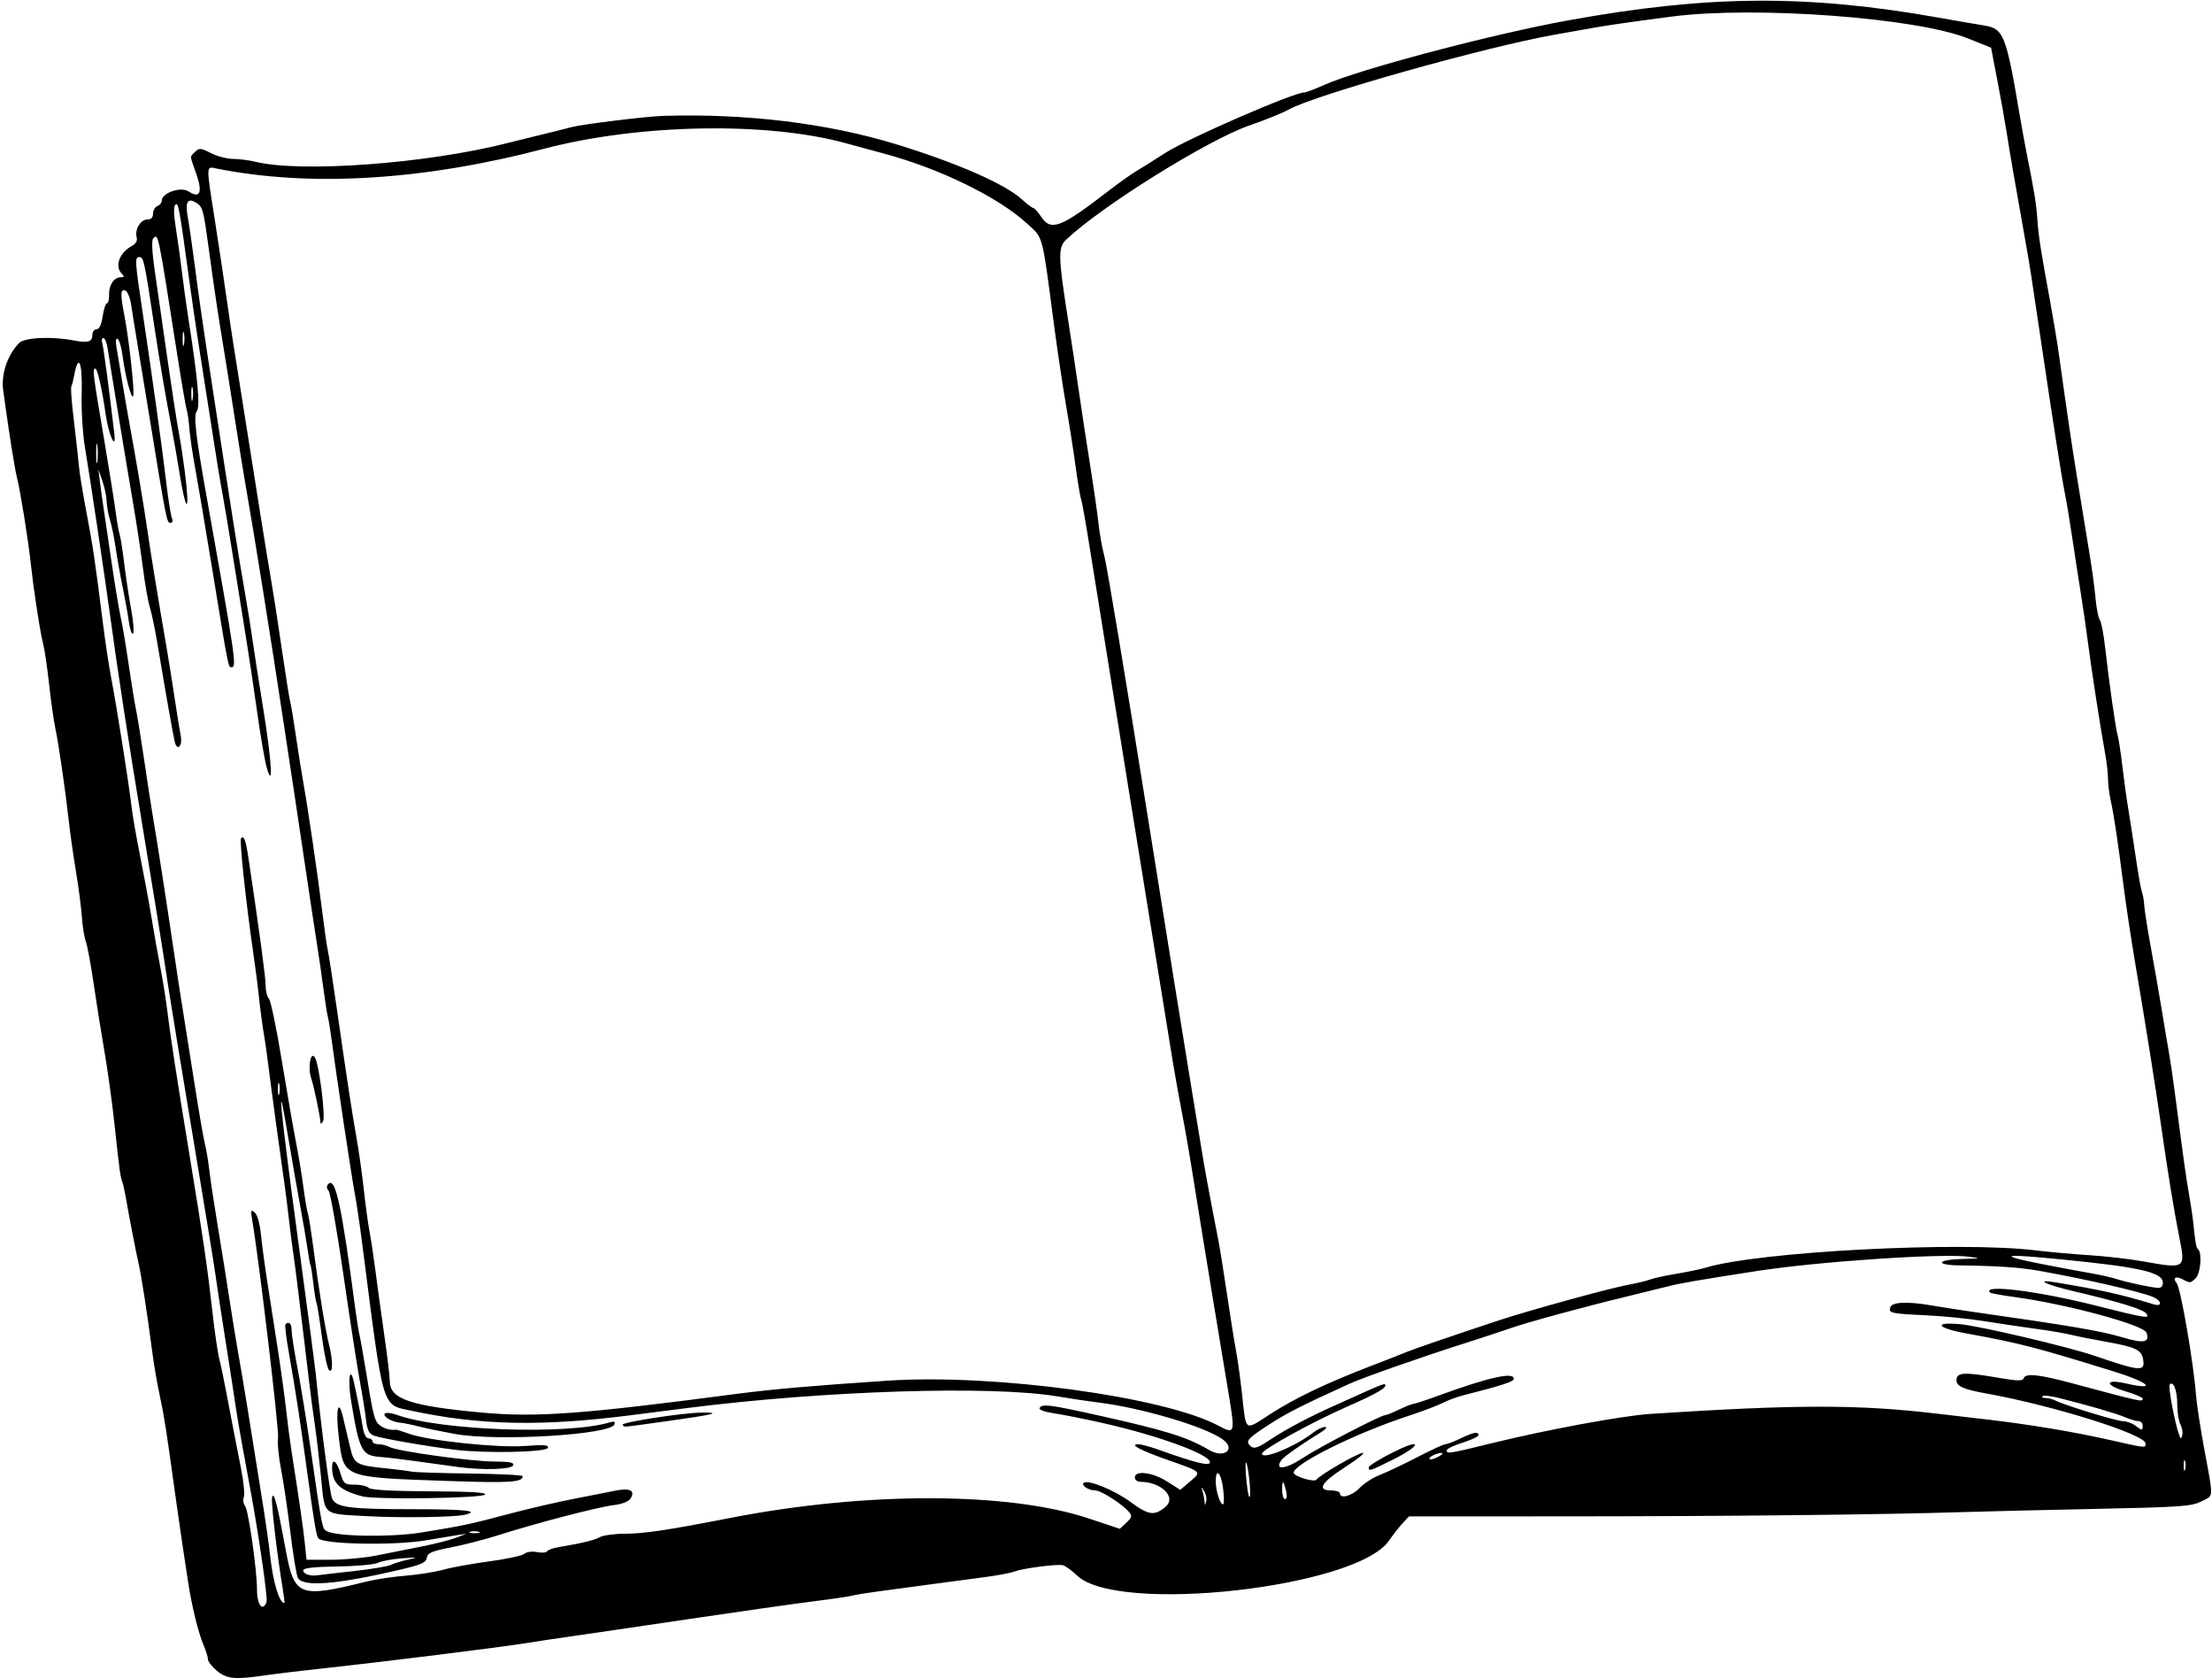 <?xml version="1.0" encoding="UTF-8"?>
<svg version="1.1" viewBox="0 0 766 581" xmlns="http://www.w3.org/2000/svg">
<path d="m75.077 578.41c-1.692-1.42-3.077-3.21-3.077-3.96 0-0.757-0.633-2.855-1.407-4.661-1.997-4.66-4.252-13.968-5.64-23.284-0.656-4.4-1.572-10.475-2.036-13.5-0.464-3.025-1.496-10.225-2.293-16-3.045-22.067-3.763-26.694-5.124-33-1.231-5.707-2.271-11.869-3.122-18.5-1.339-10.433-3.444-23.929-4.369-28-1.061-4.674-3.151-15.469-4.548-23.5-0.335-1.925-0.855-4.175-1.154-5-0.682-1.877-0.883-3.378-2.683-20-0.804-7.425-2.36-18.675-3.459-25s-2.784-16.9-3.744-23.5-2.172-13.125-2.693-14.5c-0.521-1.375-1.137-5.2-1.371-8.5-0.233-3.3-1.137-10.275-2.008-15.5-0.871-5.225-1.966-12.875-2.433-17-1.336-11.808-3.597-27.456-4.725-32.702-0.567-2.639-1.546-9.523-2.176-15.298-0.629-5.775-1.555-12.075-2.057-14-0.765-2.936-1.775-9.01-3.406-20.5-0.156-1.1-0.59-4.7-0.963-8-0.963-8.52-3.507-24.29-4.679-29.01-0.888-3.58-2.711-15.09-4.804-30.35-0.772-5.63 1.458-12.24 5.531-16.4 1.877-1.92 11.283-2.36 18.888-0.88 4.977 0.96 6.474 0.51 6.474-1.95 0-1.06 0.647-1.92 1.439-1.92 0.939 0 1.673-1.565 2.114-4.5 0.371-2.475 1.044-4.5 1.494-4.5 0.451 0 0.782-1.334 0.735-2.965-0.096-3.362 1.698-6.04 4.04-6.04 1.227 0 1.311-0.267 0.378-1.2-2.576-2.576-0.872-7.316 3.46-9.624 1.434-0.764 1.992-1.792 1.66-3.061-0.703-2.688 1.379-6.115 3.715-6.115 1.308 0 1.965-0.679 1.965-2.031 0-1.117 0.675-2.29 1.5-2.607 0.825-0.317 1.5-1.132 1.5-1.811 0-2.763 6.566-5.064 9.314-3.264 3.986 2.611 4.931 0.344 2.607-6.255-2.292-6.509-2.246-5.563-0.36-7.449 1.414-1.414 1.927-1.374 5.46 0.429 2.145 1.094 5.605 2 7.689 2.013 2.084 0.013 5.59 0.463 7.79 1 15.745 3.844 59.311 0.62 87-6.439 3.3-0.841 8.925-2.229 12.5-3.083 3.575-0.855 8.075-1.982 10-2.506 3.494-0.951 25.821-3.694 31.5-3.869 28.924-0.893 57.147 2.547 81 9.873 20.908 6.422 37.555 13.717 43.327 18.989 1.813 1.656 3.606 3.012 3.985 3.014 0.379 0.002 1.588 1.347 2.688 2.989 3.486 5.204 6.695 3.969 23.674-9.118 3.11-2.406 7.14-5.274 8.94-6.374 3.54-2.158 5.7-3.519 10.38-6.523 7.89-5.068 44.49-20.977 48.26-20.977 0.546 0 3.637-1.173 6.868-2.607 12.26-5.442 57.8-17.49 84.37-22.321 48.409-8.802 82.795-9.05 128.5-0.928 6.05 1.075 12.988 2.27 15.418 2.655 6.978 1.107 7.745 3.018 12.528 31.201 0.793 4.675 1.943 10.975 2.556 14 2.419 11.956 3.185 16.724 3.534 22 0.371 5.607 1.122 10.41 4.534 29 1.06 5.775 2.397 13.875 2.972 18 3.091 22.193 4.082 28.89 6.431 43.5 1.415 8.8 3.253 20.05 4.085 25 0.832 4.95 1.78 11.925 2.107 15.5 0.327 3.575 1.003 7.016 1.502 7.647 0.499 0.631 1.326 4.906 1.838 9.5 1.334 11.963 3.637 28.138 4.33 30.41 0.326 1.069 1.075 5.993 1.665 10.943 0.59 4.95 1.493 11.475 2.007 14.5 0.514 3.025 1.663 10.45 2.554 16.5 0.891 6.05 1.89 11.675 2.22 12.5 0.331 0.825 0.678 2.85 0.771 4.5s1.161 8.4 2.373 15 2.859 16.05 3.66 21c0.802 4.95 1.866 11.25 2.365 14 0.499 2.75 1.436 9.05 2.083 14 3.163 24.205 4.036 30.46 5.024 36 0.588 3.3 1.256 7.8 1.485 10 0.76 7.304 0.952 8.328 1.708 9.084 1.359 1.358 0.785 8.239-0.821 9.845-1.867 1.867-1.984 1.88-4.58 0.49-2.374-1.27-3.582-0.515-2.09 1.307 1.428 1.744 5.899 27.697 6.77 39.3 0.207 2.764 1.523 11.232 2.924 18.817 3.134 16.97 3.252 15.263-1.203 17.496-3.344 1.677-7.267 1.953-36.25 2.551-17.875 0.369-38.8 0.874-46.5 1.122-26.882 0.866-80.422 1.444-135.8 1.466l-55.78 0.02-2.204 2.373c-1.212 1.305-3.33 4.012-4.705 6.015-11.175 16.282-93.854 25.544-108 12.099-1.925-1.83-4.175-3.453-5-3.606-2.234-0.417-13.819 1.1-16.663 2.181-1.362 0.518-5.933 1.386-10.157 1.93-4.224 0.544-12.63 1.667-18.68 2.497-6.05 0.83-14.304 1.942-18.342 2.472-4.038 0.53-8.088 1.188-9 1.464-0.912 0.275-7.058 1.177-13.658 2.004-6.6 0.827-25.95 3.578-43 6.114-17.05 2.536-35.275 5.213-40.5 5.95-5.225 0.737-12.474 1.826-16.109 2.421-8.185 1.339-49.382 6.462-68.891 8.568-7.975 0.861-17.512 2.005-21.193 2.542-10.554 1.541-13.298 1.276-16.731-1.612zm17.231-23.77c0.451-1.175-2.46-21.646-5.281-37.141-0.501-2.75-1.819-9.95-2.93-16-1.112-6.05-2.228-12.58-2.482-14.5s-1.85-12.28-3.546-23c-1.697-10.72-3.273-21.08-3.503-23-0.231-1.92-3.652-22.85-7.605-46.5-3.952-23.65-7.763-46.82-8.469-51.5-2.47-16.35-4.62-29.73-9.56-59.5-4.522-27.25-8.213-51.34-10.957-71.5-1.74-12.79-7.023-48.07-8.536-57-0.807-4.769-1.314-13-1.154-18.75 0.308-11.057-1.148-14.307-2.664-5.946-0.266 1.465-0.674 3.008-0.909 3.43-0.234 0.422-0.002 4.367 0.516 8.767 0.991 8.421 1.546 13.397 2.23 20 0.228 2.2 1.356 8.95 2.507 15 2.204 11.584 3.034 17.175 5.573 37.5 0.859 6.875 2.218 15.875 3.02 20 1.792 9.212 6.107 36.516 6.954 44 0.342 3.025 1.752 11.125 3.132 18s3.124 16.325 3.875 21c0.751 4.675 2.072 12.1 2.936 16.5 0.864 4.4 2.01 11.6 2.547 16 1.065 8.727 3.116 22 7.805 50.5 4.514 27.434 6.07 38.089 7.671 52.5 0.794 7.15 1.903 14.8 2.465 17 0.562 2.2 1.695 7.6 2.519 12 1.727 9.221 2.801 14.789 5.029 26.058 0.876 4.432 1.298 8.825 0.938 9.763-0.36 0.938-0.172 2.286 0.418 2.997 1.177 1.42 4.152 22.24 4.152 29.06 0 5.251 1.958 7.772 3.307 4.257zm5.63-4.39c-2.014-12.13-4.112-30.079-3.718-31.82 0.564-2.498 1.806 2.284 4.75 18.288 2.94 15.984 4.626 16.633 28.03 10.801 3.025-0.754 9.1-1.659 13.5-2.011 4.4-0.352 10.25-1.281 13-2.064 2.75-0.783 9.868-2.073 15.818-2.868 5.95-0.794 11.464-1.98 12.252-2.635 0.82-0.681 2.701-0.937 4.393-0.599 1.627 0.325 3.197 0.206 3.488-0.265 0.291-0.471 1.996-1.107 3.789-1.412 8.537-1.454 12.437-2.394 14.444-3.482 1.201-0.651 5.026-1.186 8.5-1.188 6.709-4e-3 15.027-1.245 36.816-5.494 46.906-9.147 96.28-9.055 124.14 0.231l10.642 3.547 2.26-2.105c1.935-1.803 2.067-2.337 0.916-3.724-2.2-2.651-9.68-7.449-11.639-7.466-2.368-0.02-4.962-1.675-4.052-2.586 1.31-1.31 10.652 2.479 16.176 6.56 6.322 4.67 8.388 4.95 12.218 1.656 3.83-3.3-1.58-8.61-8.79-8.61-1.03 0-1.88-0.68-1.88-1.5 0-2.56 6.146-1.794 11.171 1.394l4.563 2.894 3.341-2.852c4.095-3.495 4.338-3.258-7.666-7.492-9.73-3.43-13.47-5.44-10.14-5.44 0.914 0 4.042 0.85 6.95 1.889 12.903 4.611 17.788 5.799 17.788 4.326 0-2.684-17.827-9.204-37-13.534-6.325-1.428-13.975-2.953-17-3.389-3.109-0.448-5.283-1.227-5-1.793 0.798-1.596 3.441-1.262 20.966 2.65 23.062 5.147 30.185 7.382 37.751 11.846 5.247 3.096 9.465-0.316 4.623-3.739-6.342-4.484-28.279-10.943-43.34-12.76-3.025-0.365-9.19-1.287-13.699-2.048-22.779-3.847-80.632-2.038-128.3 4.013-6.325 0.803-15.1 1.921-19.5 2.485-30.939 3.967-52.359 3.522-76.202-1.584-10.179-2.179-9.391 0.509-16.804-57.363-0.881-6.875-2.04-14.75-2.577-17.5-1.02-5.225-6.413-40.936-7.997-52.958-0.504-3.827-1.125-7.652-1.38-8.5-0.255-0.848-0.932-5.142-1.505-9.542-0.573-4.4-1.684-12.05-2.469-17-0.785-4.95-2.355-15.3-3.488-23s-2.983-20.075-4.11-27.5-2.728-18-3.558-23.5c-4.498-29.8-10.443-67.03-12.933-81-0.785-4.4-2.578-15.42-3.985-24.5s-3.194-20.32-3.97-25c-1.952-11.75-3.273-20.55-5.1-34-2.019-14.859-2.154-15.352-4.613-16.887-2.846-1.778-3.742-0.08-2.755 5.221 0.427 2.291 1.511 9.791 2.409 16.666 1.636 12.521 2.759 20.239 6.479 44.5 6.324 41.249 8.595 55.586 10.931 69 1.054 6.05 2.211 13.25 2.572 16 0.361 2.75 2.005 13.306 3.654 23.459 3.032 18.672 3.644 29.095 1.206 20.541-0.627-2.2-2.091-10.75-3.252-19s-2.773-19.05-3.58-24c-0.809-4.95-2.831-17.55-4.496-28-1.664-10.45-3.425-21.02-3.913-23.5-0.835-4.24-1.854-10.54-5.575-34.5-0.855-5.5-2.189-14.05-2.966-19-0.776-4.95-2.119-14.18-2.982-20.5-3.461-25.338-3.793-27.148-4.805-26.136-0.664 0.664-0.602 3.446 0.187 8.317 0.651 4.025 1.58 10.694 2.063 14.819 0.483 4.125 1.548 11.775 2.367 17 3.147 20.087 4.021 29.844 2.805 31.309-1.194 1.438-0.407 8.367 3.314 29.191 10.244 57.328 10.56 59.5 8.653 59.5-1.087 0-1.002 0.432-6.554-33.5-2.52-15.4-5.255-31.6-6.078-36-0.823-4.4-1.674-10.25-1.892-13-0.218-2.75-0.634-5.675-0.924-6.5s-1.726-9.15-3.192-18.5c-6.89-43.95-6.643-42.751-8.442-40.933-0.566 0.571-0.393 4.618 0.445 10.433 0.753 5.225 2.078 14.45 2.944 20.5 3.017 21.081 4.683 32.033 5.626 37 0.522 2.75 1.398 8.52 1.946 12.822 1.914 15.03 0.411 14.79-1.973-0.32-0.651-4.12-1.789-10.65-2.53-14.5-1.997-10.37-4.278-23.72-5.981-35-3.538-23.424-3.769-24.5-5.262-24.5-1.64 0-1.569 1.164 1.179 19.5 3.343 22.306 6.82 47.299 8.069 58 0.706 6.05 1.604 11.788 1.996 12.75 0.42 1.031 0.266 1.75-0.375 1.75-1.421 0-1.295 0.635-8.089-41-1.122-6.875-2.716-16.55-3.541-21.5-0.826-4.95-1.778-10.885-2.116-13.188-0.338-2.304-1.237-4.427-1.997-4.719-1.683-0.646-1.755 1.23-0.327 8.52 1.571 8.024 3.604 26.409 3.091 27.949-0.549 1.646-2.767-6.652-3.697-13.826-0.375-2.895-1.136-5.544-1.691-5.886-0.641-0.396-0.8 0.61-0.437 2.763 0.314 1.863 1.242 7.436 2.061 12.386 0.819 4.95 1.949 11.475 2.51 14.5 2.067 11.138 5.186 29.696 6.135 36.5 0.94 6.739 3.636 23.239 6.538 40 0.762 4.4 2.057 12.5 2.879 18 0.822 5.5 1.779 11.408 2.126 13.129 0.736 3.644-1.213 5.68-2.069 2.162-0.55-2.259-3.098-16.716-6.044-34.291-0.83-4.95-1.995-10.503-2.59-12.34-0.595-1.837-1.663-7.912-2.374-13.5-0.711-5.59-2.219-15.56-3.352-22.16-2.28-13.28-7.975-47.88-8.847-53.75-0.307-2.06-0.978-3.75-1.493-3.75-0.515 0-0.697 0.787-0.406 1.75 0.455 1.501 2.33 15.54 4.175 31.25 0.772 6.571-1.976 0.562-2.976-6.509-1.316-9.306-2.967-16.379-3.716-15.916-0.853 0.527-0.708 1.637 3.313 25.424 1.627 9.625 3.35 20.435 3.828 24.022 0.478 3.587 1.112 7.187 1.409 8 0.297 0.813 1.005 5.303 1.572 9.978 0.567 4.675 1.66 11.875 2.428 16s1.052 7.862 0.63 8.304c-0.422 0.442-1.064-1.358-1.427-4-0.363-2.64-1.355-8.18-2.205-12.3-0.85-4.125-1.932-10.2-2.405-13.5-0.472-3.3-1.345-7.572-1.94-9.493-0.595-1.921-1.116-4.846-1.158-6.5-0.043-1.66-0.703-4.81-1.467-7.01l-1.389-4 0.492 4c0.271 2.2 0.894 6.7 1.386 10 0.492 3.3 1.792 12.075 2.89 19.5s2.458 15.525 3.02 18c0.563 2.475 1.773 9.675 2.689 16 0.916 6.325 2.05 13.3 2.52 15.5 0.47 2.2 1.784 10.3 2.919 18s2.488 16.475 3.006 19.5c1.452 8.479 4.799 30 7.078 45.5 1.132 7.7 2.686 17.825 3.452 22.5 0.767 4.675 2.552 15.925 3.967 25s2.973 18.075 3.462 20c0.489 1.925 1.169 5.975 1.51 9 0.342 3.025 1.704 12.025 3.027 20s3.121 19.225 3.996 25c0.875 5.775 2.232 14.1 3.017 18.5 1.698 9.525 4.17 24.699 8.96 55 0.782 4.95 1.714 11.7 2.07 15 0.99 9.173 3.19 16.5 4.955 16.5 0.133 0-0.114-2.138-0.548-4.75zm5.218-4c-0.503-0.963-1.676-8.05-2.606-15.75-0.93-7.7-2.381-17.517-3.225-21.816-0.843-4.299-1.311-9.249-1.039-11 0.408-2.632-6.586-61.502-8.933-75.184-0.602-3.508-0.499-3.846 0.838-2.745 0.909 0.749 1.777 3.773 2.15 7.5 0.344 3.435 1.326 10.745 2.18 16.245s2.466 15.85 3.581 23 2.451 16.825 2.971 21.5c0.519 4.675 1.37 11.2 1.89 14.5 2.599 16.488 4.051 26.538 4.588 31.75l0.592 5.75h8.4c4.62 0 11.675-0.653 15.678-1.45 4.003-0.798 11.1-2.209 15.77-3.136 4.671-0.927 10.071-2.303 12-3.057l3.508-1.371-3.5 0.545c-1.925 0.3-6.65 1.08-10.5 1.734-11.134 1.892-35.976 1.392-37.3-0.75-0.698-1.13-1.518-6.009-3.699-22.015-2.358-17.313-4.323-30.157-6.312-41.26-1.011-5.643-1.617-10.48-1.347-10.75 1.187-1.19 2.147-0.27 2.147 2.07 0 1.403 0.887 7.141 1.971 12.75 1.084 5.609 3.147 18.298 4.584 28.198 3.98 27.423 4.017 27.617 5.449 28.503 3.177 1.964 22.211 2.282 32.922 0.551 14.271-2.306 16.687-2.82 30.574-6.504 6.6-1.751 16.5-4.047 22-5.103s12.025-2.342 14.5-2.858c5.127-1.069 7.11-0.077 5.374 2.688-0.675 1.075-2.921 1.945-5.978 2.314-5.34 0.645-27.171 6.346-39.897 10.419-4.4 1.408-11.69 3.285-16.2 4.172-6.82 1.34-8.25 1.952-8.5 3.637-0.249 1.681-1.92 2.404-9.8 4.243-21.503 5.017-33.157 5.916-34.844 2.688zm19.34-2.33c6.05-0.665 11.808-1.622 12.797-2.127 0.988-0.504 3.688-1.328 6-1.832 3.733-0.812 3.499-0.863-2.093-0.45-3.463 0.255-7.21 0.954-8.328 1.552-1.118 0.598-7.393 1.165-13.945 1.26-8.363 0.121-11.915 0.524-11.922 1.35-0.01 1.243 2.476 2.086 4.991 1.692 0.825-0.129 6.45-0.78 12.5-1.445zm43.231-13.616c-0.973-0.254-2.323-0.237-3 0.037-0.677 0.274 0.119 0.481 1.769 0.461 1.65-0.02 2.204-0.244 1.231-0.498zm-38.73-5.4c-15.604-0.892-14.469 0.087-15.843-13.665-0.65-6.46-1.62-14.66-2.17-18.24-0.548-3.575-1.469-10.55-2.048-15.5-1.016-8.695-1.838-15.497-4.046-33.5-0.574-4.675-1.231-9.625-1.46-11-0.23-1.375-0.831-6.1-1.337-10.5-0.506-4.4-1.183-9.8-1.504-12-1.232-8.418-4.759-34.33-5.649-41.5-0.512-4.125-1.106-8.4-1.321-9.5-0.543-2.789-1.783-12.067-2.117-15.848-0.153-1.734-1.021-8.327-1.929-14.652-2.51-17.489-4.704-38.207-4.108-38.802 1.026-1.026 1.643 0.631 2.585 6.937 3.941 26.4 5.944 41.26 5.944 44.12 0 1.838 0.506 3.847 1.124 4.465 0.618 0.618 2.627 10.271 4.465 21.45s4.052 23.926 4.921 28.326c0.869 4.4 2.021 11.375 2.561 15.5 0.54 4.125 1.227 8.175 1.528 9 0.3 0.825 1.191 6.45 1.979 12.5 1.846 14.172 4.082 27.934 5.364 33 1.392 5.505 1.382 10.223-0.019 8.822-0.593-0.593-1.71-5.888-2.482-11.767-0.772-5.879-1.587-10.996-1.81-11.372-0.224-0.376-0.715-3.368-1.092-6.648s-0.829-6.206-1.004-6.5c-0.175-0.294-0.596-2.56-0.935-5.035s-1.529-9.45-2.645-15.5-2.997-16.821-4.18-23.936c-4.198-25.255-2.782-10.168 3.151 33.574 3.309 24.399 6.217 46.387 6.462 48.862 1.67 16.905 4.804 40.861 5.586 42.696 1.363 3.201 5.847 3.804 28.277 3.804 17.994 0 23.517 0.62 17.5 1.965-3.724 0.832-22.555 1.075-33.75 0.435zm-30.311-149.65c-0.252-0.963-0.457-0.175-0.457 1.75s0.206 2.712 0.457 1.75c0.252-0.963 0.252-2.538 0-3.5zm28.811 142.8c-7.988-2.131-10.5-4.551-10.5-10.118 0-3.297 1.624-2.133 2.882 2.065 1.122 3.745 1.438 4 4.958 4 2.068 0 4.258 0.499 4.868 1.108 0.731 0.731 7.945 1.137 21.206 1.194 14.112 0.06 19.784 0.4 19.044 1.142-1.269 1.272-38.001 1.799-42.459 0.609zm31-5.289c-38.294-1.31-37.385-0.962-39.152-15.001-1.189-9.444-0.243-14.163 1.431-7.14 0.508 2.132 1.554 6.562 2.323 9.844 1.561 6.659 1.81 6.802 13.899 8.031 3.025 0.307 6.407 0.753 7.516 0.991 1.109 0.238 10.221 0.533 20.25 0.656s18.234 0.536 18.234 0.917c0 2.088-4.36 2.391-24.5 1.702zm2-4.9c-3.3-0.456-9.825-1.356-14.5-2.001-4.675-0.645-10.263-1.307-12.419-1.472-6.335-0.485-7.159-2.098-10.038-19.665-1.145-6.989-0.398-12.163 0.941-6.517 0.869 3.665 2.511 11.971 3.171 16.041 0.358 2.21 1.169 3.75 1.976 3.75 0.753 0 1.368 0.45 1.368 1s0.93 1 2.066 1c1.136 0 2.902 0.447 3.923 0.994 2.736 1.464 28.426 5.001 36.344 5.004 5.021 2e-3 6.723 0.334 6.418 1.252-0.501 1.507-10.482 1.825-19.251 0.614zm-1-5.951c-10.045-1.234-25.641-3.967-28.115-4.926-1.619-0.628-2.244-1.953-2.665-5.653-0.303-2.658-1.264-8.658-2.137-13.333-0.873-4.675-3.404-21.076-5.626-36.447s-4.542-28.552-5.156-29.292c-0.744-0.897-0.783-1.679-0.117-2.345 2.502-2.502 4.577 7.091 9.36 43.268 0.486 3.676 1.138 7.726 1.449 9 0.311 1.274 1.222 6.367 2.025 11.317 2.746 16.926 3.156 18.542 5.076 19.995 1.537 1.164 3.888 1.771 5.654 1.461 0.138-0.024 2.136 0.622 4.442 1.435 6.856 2.419 30.731 4.925 40.146 4.213 6.485-0.49 8.244-0.349 7.918 0.633-0.513 1.544-21.591 1.985-32.256 0.675zm0-5.474c-4.4-0.798-10.025-1.965-12.5-2.593s-5.404-1.217-6.51-1.31c-2.823-0.235-6.125-2.235-5.207-3.153 0.422-0.422 2.311-0.209 4.198 0.474 15.09 5.457 59.604 6.973 73.887 2.516 1.265-0.395 1.727-0.16 1.431 0.728-1.208 3.626-40.606 6.004-55.3 3.338zm58.121-3.151c-0.821-0.821 20.702-4.162 27.296-4.237 7.401-0.084 4.259 0.71-11.385 2.878-17.571 2.435-15.049 2.22-15.911 1.359zm-104.6-104.36c-0.054-2.017-2.328-12.968-3.224-15.533-1.319-3.774-0.202-9.888 1.312-7.182 1.443 2.578 3.687 20.508 2.751 21.983-0.453 0.714-0.83 1.043-0.839 0.732zm305.98 127.35c-1.083-1.688-1.113-1.686-0.567 0.05 0.317 1.008 0.628 2.583 0.692 3.5 0.105 1.503 0.161 1.498 0.567-0.05 0.248-0.945-0.063-2.52-0.692-3.5zm6.517-1.217c-0.76-5.45-2.52-6.94-2.52-2.13 0 3.374 1.777 8.621 2.631 7.768 0.316-0.316 0.261-2.853-0.122-5.639zm9.015-3.718c-0.953-7.626-1.682-6.151-0.858 1.735 0.369 3.526 0.867 5.819 1.108 5.095 0.241-0.723 0.128-3.797-0.251-6.83zm12.84 4.91c-0.94-3.93-1.38-4.06-1.38-0.42 0 1.75 0.46 3.17 1.02 3.17 0.605 0 0.751-1.117 0.359-2.75zm25.428-1.096c1.482-1.565 4.673-3.614 7.093-4.552 2.42-0.938 8.257-3.708 12.971-6.154 4.714-2.446 9.062-4.448 9.662-4.448 0.6 0 2.954-0.9 5.231-2 4.486-2.167 6.236-2.486 6.236-1.137 0 0.475-2.475 1.642-5.5 2.593-3.025 0.951-5.5 2.138-5.5 2.637 0 1.328 0.653 1.225 15.724-2.475 18.964-4.656 45.165-9.496 54.776-10.118 51.024-3.303 71.829-3.316 99.5-0.061 1.925 0.226 9.8 1.147 17.5 2.046 14.377 1.678 29.662 4.23 42 7.012 12.894 2.908 12.5 2.868 12.5 1.252 0-3.11-31.865-13.127-55-17.289-8.241-1.483-10.656-2.592-10.483-4.815 0.2-2.568 2.772-2.67 14.914-0.589 6.143 1.053 8.022 1.087 8.333 0.152 0.638-1.915 5.188-1.433 17.382 1.843 23.508 6.315 23.854 6.391 23.854 5.171 0-0.428-2.749-1.594-6.108-2.592-7.125-2.115-6.96-4.346 0.199-2.695 11.257 2.595 8.248-0.316-4.35-4.209-27.188-8.401-32.318-9.721-51.005-13.123-10.126-1.844-11.389-4.043-1.805-3.143 6.901 0.648 37.458 7.847 46.569 10.972 15.486 5.311 17.286 5.472 16.703 1.497-0.537-3.659-2.355-4.531-13.624-6.535-4.357-0.775-9.532-1.812-11.5-2.305-1.968-0.493-7.404-1.413-12.079-2.044-4.675-0.631-12.775-1.835-18-2.676-5.225-0.84-14.225-1.744-20-2.009-12.244-0.561-13.163-0.77-12.376-2.822 0.695-1.811 5.96-2.022 14.316-0.574 3.058 0.53 9.16 1.478 13.56 2.106 35.467 5.066 44.974 6.689 52.76 9.008 7.146 2.128 9.344 1.661 8.05-1.712-1.035-2.698-27.861-9.93-45.742-12.331-4.363-0.586-8.15-1.283-8.417-1.55-2.962-2.962 16.296-0.592 36.424 4.482 17.784 4.483 19.225 4.703 17.545 2.679-1.2-1.446-9.572-3.988-25.37-7.704-9.782-2.301-13.46-4.247-5.5-2.91 15.897 2.669 22.25 4.095 33.5 7.518 3.291 1.002 2.847-1.367-0.5-2.665-4.902-1.902-23.649-6.175-39.25-8.948-6.469-1.15-14.332-1.682-27.309-1.848-8.891-0.114-7.932-2.034 1.118-2.238 6.124-0.137 6.309-0.201 2.191-0.75-9.431-1.257-52.643 1.659-74 4.994-21.698 3.388-26.037 4.144-31 5.404-3.025 0.768-9.325 2.321-14 3.453-14.859 3.597-34.044 8.826-39.867 10.867-3.098 1.086-10.133 3.403-15.633 5.149-14.618 4.642-35.396 11.923-40 14.016-16.823 7.648-22.054 10.309-28.336 14.41-7.437 4.855-8.046 5.63-5.851 7.451 0.988 0.82 2.534 0.269 6.25-2.224 5.715-3.835 13.993-8.195 23.937-12.608 3.85-1.708 8.967-4.006 11.371-5.105 2.404-1.099 4.517-1.853 4.696-1.674 1.036 1.036-2.37 3.057-13.067 7.758-12.119 5.326-29.432 14.875-29.476 16.259-0.074 2.337 11.627-2.47 17.766-7.3 1.364-1.073 3.207-1.943 4.095-1.934 0.911 9e-3 0.088 0.942-1.885 2.138-5.879 3.563-12.459 8.184-13.235 9.294-2.613 3.74 1.394 3.303 7.631-0.832 5.329-3.533 26.609-14.592 28.192-14.65 0.501-0.019 2.712-0.903 4.912-1.966s4.427-1.947 4.95-1.966c0.522-0.019 4.572-1.355 9-2.971 17.47-6.373 26.217-8.265 25.727-5.563-0.161 0.887-5.049 2.445-17.531 5.587-2.12 0.534-5.27 1.703-7 2.598-1.73 0.895-6.97 2.879-11.645 4.408-18.394 6.018-40 16.702-40 19.779 0 1.244 7.19 3.433 7.873 2.397 1.035-1.569 14.38-9.269 16.063-9.269 0.86 8e-5 -1.924 2.235-6.187 4.966-8.24 5.29-9.86 8.04-4.74 8.04 1.65 0 3 0.45 3 1 0 2.045 4.203 0.905 6.806-1.846zm3.19-7.14c0-0.544 3.6-2.799 8-5.011 5.129-2.579 8-3.559 8-2.73 0 0.711-3.382 2.966-7.516 5.011-8.26 4.09-8.48 4.16-8.48 2.73zm282.66-2.28c-0.274-0.677-0.481 0.119-0.461 1.769 0.02 1.65 0.244 2.204 0.498 1.231 0.254-0.973 0.237-2.323-0.037-3zm-257.16-2.56c-0.62-0.62-4.5 0.93-4.5 1.8 0 0.461 1.092 0.323 2.427-0.307 1.335-0.63 2.269-1.304 2.075-1.497zm255.56-10.051c-0.585-1.093-1.07-4.154-1.079-6.802-0.016-4.914-1.29-8.344-2.61-7.024-0.653 0.653 1.842 13.842 3.35 17.708 0.491 1.258 0.651 1.226 0.993-0.198 0.225-0.934-0.07-2.592-0.655-3.684zm-329.48-9.95c-0.88-5.32-3.42-20.69-5.66-34.17-2.231-13.475-5.155-31.468-6.498-39.984s-3.127-18.866-3.964-23c-0.83-4.14-2.37-12.7-3.41-19.02-3.63-22.07-26.19-161.62-28.61-177-1.343-8.525-2.699-16.175-3.015-17-0.316-0.825-1.187-6-1.937-11.5-0.75-5.5-2.263-15.175-3.363-21.5s-2.951-18.7-4.113-27.5c-4.236-32.092-3.649-29.866-9.246-35.023-10-9.213-30.27-19.125-49.77-24.338-4.125-1.103-9.975-2.691-13-3.529-27.252-7.549-71.632-6.753-104.5 1.873-41.89 10.995-81.02 13.361-113.51 6.862-3.685-0.737-3.66-1.807-0.432 18.813 1.406 8.987 3.187 20.839 3.956 26.339 0.769 5.5 1.839 12.7 2.377 16 0.538 3.3 1.896 11.85 3.017 19 4.703 29.977 9.096 57.36 10.027 62.5 0.548 3.025 2.15 13.375 3.559 23 1.41 9.625 2.771 18.179 3.025 19.008 0.254 0.829 1.119 6.005 1.923 11.5s1.945 12.692 2.537 15.992c1.697 9.47 4.999 31.928 6.543 44.5 0.776 6.325 1.662 12.518 1.967 13.763 0.305 1.245 1.701 10.245 3.101 20 3.76 26.198 5.221 35.783 6.896 45.237 0.828 4.675 1.968 12.775 2.532 18 0.564 5.225 1.456 11.75 1.981 14.5 0.526 2.75 1.409 8.6 1.964 13 0.555 4.4 1.915 14.287 3.022 21.971 1.108 7.684 2.014 15.222 2.014 16.75 0 6.129 7.155 8.56 31.858 10.825 18.889 1.732 34.635 0.579 88.142-6.456 12.355-1.624 27.071-2.912 52.5-4.593 36.854-2.437 95.686 5.576 114.43 15.586 5.7 3.044 5.819 2.701 3.65-10.416zm316.42 10.33c0-0.825-0.66-1.5-1.466-1.5-0.806 0-2.944-0.629-4.75-1.397-3.128-1.331-12.709-4.109-23.063-6.689-2.628-0.655-5.066-0.903-5.417-0.553s0.118 0.638 1.042 0.638c0.924 0 2.462 0.391 3.417 0.869 3.373 1.688 21.193 7.131 23.449 7.163 1.258 0.018 3.161 0.693 4.228 1.5 2.41 1.83 2.56 1.82 2.56-0.03zm-301.81-4.123c8.547-5.478 19.239-10.58 34.308-16.368 6.05-2.324 11.9-4.619 13-5.099 1.846-0.806 17.695-6.225 32-10.94 10.217-3.368 37.688-10.921 44-12.098 3.3-0.615 6.9-1.48 8-1.922 1.1-0.442 5.15-1.325 9-1.962 3.85-0.637 8.395-1.583 10.1-2.101 18.337-5.576 87.831-9.221 114.4-6.001 4.675 0.567 12.993 1.314 18.484 1.66 5.491 0.346 13.591 1.264 18 2.041 15.633 2.751 15.426 2.892 13.079-8.879-1.683-8.442-3.859-21.803-6.06-37.208-1.889-13.22-5.625-36.696-8.992-56.5-1.356-7.975-3.135-19.675-3.953-26-2.269-17.533-3.547-26.079-4.6-30.764-0.53-2.35-0.96-5.76-0.96-7.59 0-1.825-0.446-5.756-0.992-8.736-1.56-8.521-4.827-29.632-5.945-38.417-0.56-4.4-1.669-12.05-2.465-17-0.796-4.95-2.147-13.725-3.004-19.5s-2.02-12.75-2.585-15.5c-1.024-4.979-4.064-24.365-7.998-51-3.46-23.43-4.12-27.709-5.52-35.5-3.54-19.804-5.5-31.139-6.57-38-0.65-4.125-2.13-12.45-3.3-18.5l-2.12-11-8.06-3.216c-17.93-7.158-73.74-11.273-102.44-7.553-11.499 1.49-22.61 3.067-26 3.689-1.375 0.252-7.9 1.409-14.5 2.57-23.76 4.18-82.936 20.815-92.189 25.915-2.374 1.309-7.61 3.432-13.811 5.6-14.454 5.054-51.155 27.951-63.333 39.513-2.802 2.66-2.721 5.938 0.679 27.482 1.215 7.7 2.916 18.95 3.779 25 0.863 6.05 2.61 17.525 3.882 25.5s2.595 17.2 2.939 20.5c0.344 3.3 1.288 8.475 2.098 11.5 0.809 3.025 7.293 41.95 14.408 86.5 7.115 44.55 14.072 87.75 15.459 96 1.387 8.25 3.016 18.15 3.62 22 0.967 6.168 2.51 14.53 5.906 32 0.535 2.75 1.905 11.3 3.044 19s2.505 16.25 3.034 19c0.529 2.75 1.443 9.275 2.03 14.5 1.599 14.223 0.599 13.496 10.146 7.377zm308.81-45.26c0-3.618-7.698-5.399-35-8.096-26.251-2.594-23.064-1.179 11.272 5.001 2.625 0.472 6.225 1.313 8 1.868 3.734 1.167 11.43 2.81 13.978 2.985 1.088 0.075 1.75-0.59 1.75-1.758zm-715.28-289.87c-0.229-1.512-0.417-0.275-0.417 2.75s0.187 4.263 0.417 2.75 0.229-3.987 0-5.5zm32.971-20.01c-0.25-0.956-0.446 0.062-0.435 2.262s0.216 2.982 0.455 1.738c0.239-1.244 0.23-3.044-0.02-4zm-3-19c-0.25-0.956-0.446 0.062-0.435 2.262s0.216 2.982 0.455 1.738c0.239-1.244 0.23-3.044-0.02-4z"/>
</svg>
